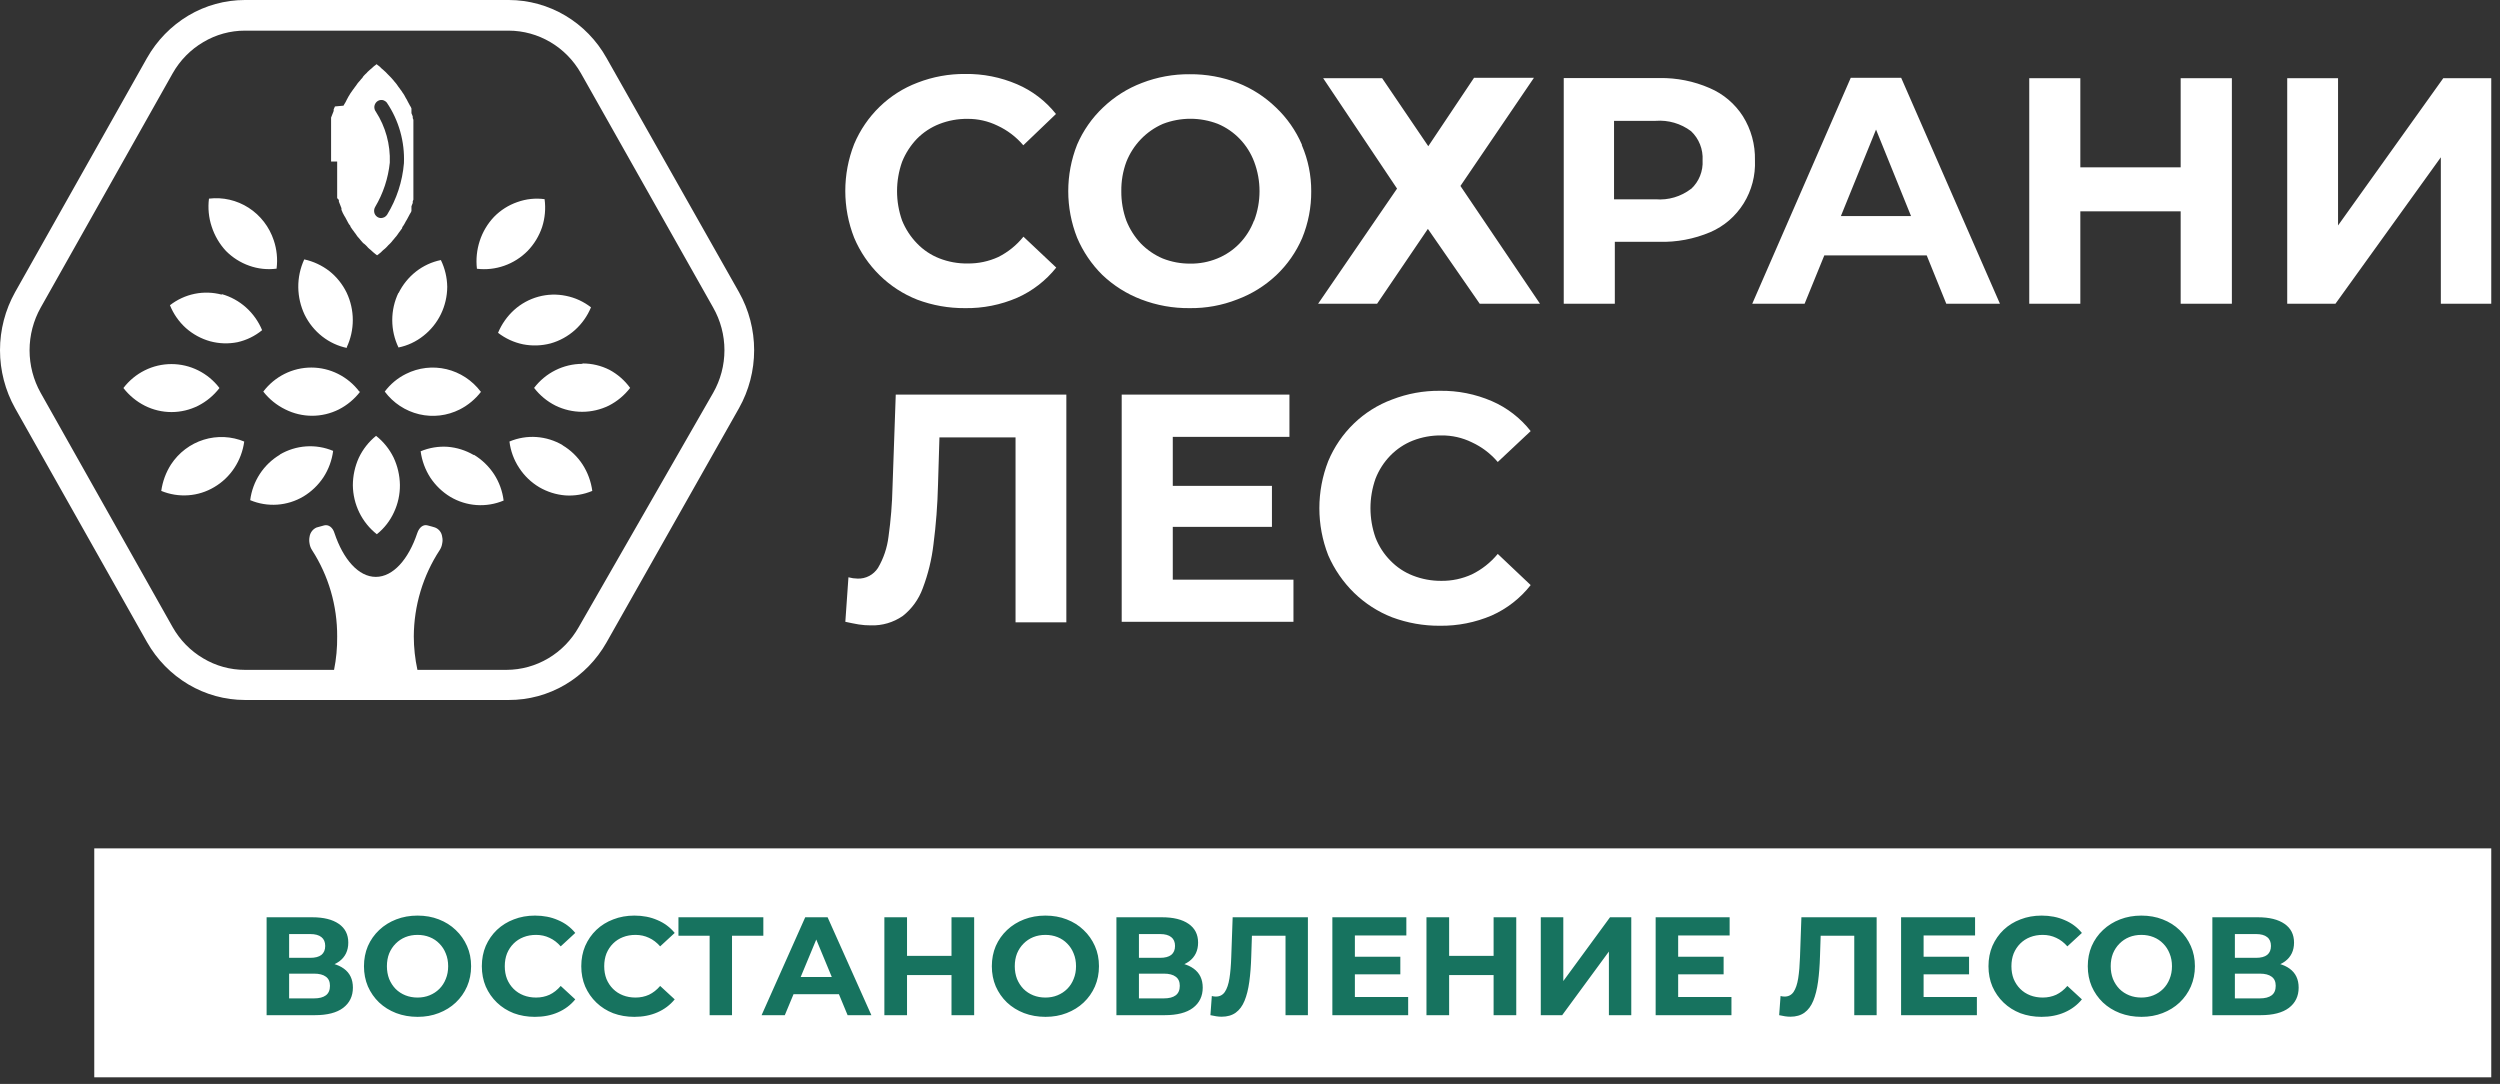 <svg width="143" height="62" viewBox="0 0 143 62" fill="none" xmlns="http://www.w3.org/2000/svg">
<rect x="0" y="0" width="143" height="62" fill="#333333" stroke="none"/>
<g clip-path="url(#clip0_333_2)">
<path d="M13.97 25.255C13.897 25.796 13.704 26.312 13.406 26.766C13.111 27.216 12.717 27.591 12.257 27.861C11.805 28.131 11.297 28.292 10.774 28.329C10.245 28.368 9.715 28.282 9.224 28.08C9.299 27.541 9.489 27.025 9.78 26.569C10.225 25.89 10.887 25.389 11.653 25.151C12.42 24.913 13.243 24.952 13.985 25.262L13.97 25.255ZM12.554 22.195C12.229 21.768 11.812 21.423 11.336 21.186C10.86 20.948 10.336 20.825 9.806 20.825C9.276 20.825 8.753 20.948 8.277 21.186C7.801 21.423 7.384 21.768 7.059 22.195C7.389 22.62 7.807 22.966 8.283 23.207C8.758 23.446 9.28 23.57 9.81 23.57C10.34 23.57 10.862 23.446 11.338 23.207C11.811 22.966 12.226 22.62 12.554 22.195ZM16.009 26.01C15.55 26.282 15.158 26.658 14.863 27.108C14.569 27.559 14.38 28.072 14.311 28.609C14.801 28.815 15.33 28.902 15.859 28.866C16.387 28.829 16.901 28.669 17.358 28.397C17.814 28.122 18.203 27.748 18.5 27.302C18.795 26.848 18.985 26.331 19.056 25.791C18.565 25.585 18.035 25.497 17.505 25.534C16.975 25.571 16.461 25.731 16.002 26.003L16.009 26.01ZM12.687 16.854C12.18 16.718 11.649 16.702 11.135 16.806C10.621 16.911 10.138 17.134 9.721 17.459C9.923 17.959 10.235 18.407 10.633 18.765C11.034 19.12 11.508 19.378 12.02 19.521C12.53 19.659 13.066 19.677 13.584 19.574C14.1 19.458 14.582 19.223 14.993 18.886C14.786 18.388 14.471 17.943 14.072 17.586C13.673 17.229 13.199 16.968 12.687 16.824V16.854ZM15.823 15.343C15.888 14.806 15.832 14.261 15.66 13.749C15.405 12.978 14.898 12.32 14.223 11.885C13.547 11.45 12.746 11.266 11.953 11.362C11.885 11.901 11.938 12.449 12.109 12.964C12.277 13.482 12.555 13.957 12.924 14.354C13.301 14.734 13.757 15.024 14.259 15.2C14.761 15.379 15.296 15.436 15.823 15.366V15.343ZM30.179 14.354C30.553 13.967 30.837 13.5 31.009 12.986C31.174 12.473 31.222 11.928 31.15 11.392C30.625 11.322 30.092 11.379 29.593 11.558C29.09 11.732 28.633 12.021 28.258 12.405C27.89 12.793 27.611 13.26 27.443 13.772C27.274 14.287 27.218 14.834 27.28 15.373C27.807 15.436 28.341 15.377 28.843 15.2C29.345 15.024 29.802 14.734 30.179 14.354ZM18.938 9.239V8.484V8.378V8.174V8.068V7.962V7.864V7.758V7.668V7.57V7.479V7.381V7.29V7.192V7.101V7.003V6.912V6.822V6.724L18.975 6.633L19.012 6.535L19.049 6.444L19.086 6.346V6.255L19.123 6.172L19.16 6.089L19.65 6.044L19.694 5.961L19.746 5.877L19.791 5.794L19.835 5.704L19.88 5.621L19.924 5.537L19.976 5.454L20.028 5.364L20.08 5.288L20.139 5.205L20.191 5.13L20.25 5.054L20.302 4.978L20.361 4.903L20.413 4.827L20.465 4.752L20.532 4.676L20.599 4.601L20.658 4.525L20.725 4.457L20.769 4.382L20.829 4.314L20.895 4.246L20.962 4.185L21.021 4.117L21.096 4.049L21.17 3.981L21.244 3.921L21.318 3.853L21.392 3.785L21.466 3.732L21.54 3.671L21.615 3.732L21.689 3.785L21.763 3.853L21.83 3.921L21.904 3.981L21.978 4.049L22.052 4.117L22.119 4.185L22.178 4.246L22.245 4.314L22.312 4.382L22.378 4.45L22.438 4.518L22.504 4.593L22.564 4.669L22.63 4.744L22.69 4.82L22.742 4.895L22.794 4.971L22.853 5.046L22.905 5.122L22.964 5.198L23.016 5.281L23.075 5.364L23.127 5.447L23.172 5.53L23.216 5.613L23.268 5.696L23.313 5.787L23.357 5.87L23.402 5.953L23.446 6.036L23.498 6.119L23.535 6.202V6.285V6.376V6.474L23.572 6.565L23.609 6.663V6.754L23.646 6.852V6.943V7.033V7.131V7.222V7.32V7.411V7.509V7.6V7.698V7.789V7.894V7.993V8.098V8.204V8.408C23.646 8.408 23.646 8.476 23.646 8.514V8.62V9.655V9.76V10.07V10.168V10.274V10.38V10.478V10.576V10.667V10.765V10.856V10.954V11.045V11.143V11.234V11.332V11.422L23.609 11.513V11.611L23.572 11.702L23.535 11.8V11.891V11.989V12.072L23.498 12.155L23.446 12.238L23.402 12.321L23.357 12.405L23.313 12.488L23.268 12.571L23.216 12.654L23.172 12.737L23.127 12.82L23.075 12.903L23.016 12.986L22.994 13.069L22.934 13.145L22.883 13.22L22.823 13.296L22.771 13.371L22.719 13.447L22.66 13.523L22.593 13.598L22.534 13.674L22.467 13.749L22.408 13.825L22.341 13.9L22.274 13.968L22.208 14.029L22.148 14.097L22.082 14.165L22.008 14.233L21.933 14.293L21.859 14.361L21.793 14.429L21.718 14.49L21.644 14.55L21.57 14.603L21.496 14.55L21.422 14.49L21.348 14.429L21.273 14.361L21.199 14.293L21.125 14.233L21.051 14.165L20.992 14.097L20.925 14.029L20.858 13.968L20.769 13.9L20.703 13.825L20.636 13.749L20.576 13.674L20.51 13.598L20.443 13.523L20.391 13.447L20.339 13.371L20.28 13.296L20.228 13.22L20.169 13.145L20.117 13.069L20.058 12.986L20.028 12.903L19.976 12.843L19.924 12.76L19.88 12.677L19.835 12.593L19.791 12.51L19.746 12.427L19.694 12.344L19.65 12.261L19.605 12.178L19.568 12.087L19.531 12.004V11.906L19.494 11.815L19.457 11.717L19.42 11.626L19.383 11.528V11.438L19.286 11.332V11.234V11.143V11.045V10.954V10.856V10.765V10.667V10.576V10.478V10.38V10.274V10.168V10.07V9.859C19.286 9.821 19.286 9.798 19.286 9.76V9.239H18.938ZM22.297 9.3C22.204 10.198 21.918 11.065 21.459 11.838C21.405 11.931 21.386 12.041 21.407 12.148C21.428 12.253 21.49 12.345 21.578 12.405C21.643 12.45 21.721 12.473 21.8 12.473C21.867 12.47 21.933 12.452 21.993 12.42C22.052 12.387 22.103 12.34 22.141 12.284C22.687 11.393 23.018 10.383 23.105 9.337C23.157 8.104 22.814 6.887 22.126 5.87C22.094 5.829 22.053 5.796 22.008 5.772C21.963 5.743 21.912 5.725 21.859 5.719C21.753 5.708 21.646 5.741 21.563 5.809C21.482 5.878 21.429 5.975 21.414 6.081C21.408 6.135 21.412 6.189 21.426 6.241C21.44 6.293 21.463 6.341 21.496 6.384C22.054 7.247 22.334 8.266 22.297 9.3ZM19.828 19.876C20.059 19.387 20.18 18.851 20.18 18.308C20.18 17.765 20.059 17.23 19.828 16.741C19.593 16.257 19.253 15.833 18.834 15.502C18.41 15.177 17.922 14.95 17.403 14.837C17.172 15.338 17.055 15.885 17.062 16.439C17.07 16.981 17.194 17.514 17.425 18.002C17.663 18.487 18.005 18.91 18.426 19.241C18.847 19.572 19.336 19.8 19.857 19.906L19.828 19.876ZM22.794 16.741C22.559 17.229 22.437 17.765 22.437 18.308C22.437 18.852 22.559 19.388 22.794 19.876C23.313 19.771 23.8 19.543 24.217 19.211C24.64 18.881 24.982 18.457 25.219 17.971C25.455 17.485 25.579 16.951 25.582 16.408C25.574 15.876 25.45 15.352 25.218 14.875C24.701 14.98 24.214 15.205 23.795 15.532C23.374 15.863 23.031 16.287 22.794 16.771V16.741ZM33.3 20.813C32.77 20.814 32.246 20.939 31.77 21.177C31.293 21.415 30.876 21.761 30.55 22.188C30.878 22.614 31.296 22.96 31.773 23.2C32.25 23.434 32.772 23.555 33.3 23.555C33.829 23.555 34.351 23.434 34.828 23.2C35.302 22.958 35.717 22.612 36.044 22.188C35.73 21.756 35.324 21.402 34.858 21.153C34.383 20.913 33.86 20.789 33.33 20.79L33.3 20.813ZM32.188 25.466C31.73 25.195 31.217 25.035 30.689 24.998C30.16 24.961 29.631 25.049 29.141 25.255C29.206 25.796 29.397 26.314 29.697 26.766C29.992 27.218 30.385 27.595 30.846 27.869C31.301 28.134 31.807 28.294 32.329 28.337C32.858 28.374 33.389 28.286 33.879 28.08C33.807 27.541 33.617 27.024 33.323 26.569C33.028 26.117 32.634 25.739 32.173 25.466H32.188ZM42.273 23.343L34.694 36.745C34.128 37.748 33.312 38.582 32.329 39.163C31.349 39.74 30.236 40.043 29.104 40.039H14.007C12.871 40.038 11.755 39.73 10.774 39.148C9.793 38.565 8.978 37.731 8.409 36.73L0.86 23.343C0.297 22.334 0 21.192 0 20.031C0 18.869 0.297 17.728 0.86 16.718L8.409 3.316C8.977 2.313 9.793 1.477 10.774 0.891C11.755 0.308 12.871 0.001 14.007 0L29.104 0C30.24 0.002 31.355 0.309 32.337 0.892C33.319 1.474 34.132 2.311 34.694 3.316L42.273 16.718C42.839 17.727 43.137 18.869 43.137 20.031C43.137 21.193 42.839 22.335 42.273 23.343ZM40.79 17.587L33.226 4.185C32.807 3.449 32.206 2.836 31.483 2.41C30.76 1.983 29.939 1.756 29.104 1.753H14.007C13.17 1.752 12.348 1.979 11.627 2.41C10.9 2.837 10.296 3.452 9.877 4.193L2.328 17.595C1.911 18.337 1.691 19.178 1.691 20.035C1.691 20.891 1.911 21.732 2.328 22.475L9.877 35.876C10.296 36.617 10.9 37.232 11.627 37.659C12.348 38.09 13.17 38.317 14.007 38.316H19.108C19.234 37.688 19.294 37.047 19.286 36.405C19.295 34.65 18.795 32.931 17.848 31.465C17.775 31.353 17.727 31.227 17.707 31.094C17.681 30.965 17.681 30.831 17.707 30.702C17.723 30.586 17.769 30.476 17.839 30.384C17.909 30.291 18.002 30.218 18.107 30.173L18.545 30.052C18.79 29.991 19.034 30.165 19.131 30.49C19.635 32.001 20.51 32.998 21.496 32.998C22.482 32.998 23.364 32.001 23.869 30.49C23.98 30.165 24.21 29.984 24.454 30.052C24.699 30.12 24.751 30.127 24.885 30.173C24.993 30.215 25.089 30.286 25.161 30.379C25.233 30.472 25.278 30.584 25.292 30.702C25.322 30.831 25.322 30.965 25.292 31.094C25.272 31.227 25.224 31.353 25.151 31.465C24.192 32.928 23.677 34.646 23.669 36.405C23.671 37.048 23.741 37.689 23.876 38.316H28.978C29.814 38.313 30.636 38.086 31.359 37.658C32.083 37.23 32.683 36.615 33.1 35.876L40.79 22.475C41.214 21.733 41.438 20.89 41.438 20.031C41.438 19.172 41.214 18.329 40.79 17.587ZM31.499 19.642C32.011 19.497 32.484 19.237 32.884 18.88C33.283 18.523 33.598 18.078 33.805 17.579C33.384 17.251 32.894 17.026 32.374 16.922C31.852 16.814 31.312 16.83 30.797 16.971C30.283 17.111 29.807 17.371 29.408 17.73C29.01 18.091 28.696 18.538 28.488 19.037C28.911 19.363 29.4 19.588 29.919 19.695C30.443 19.797 30.983 19.779 31.499 19.642ZM27.094 26.025C26.64 25.76 26.133 25.6 25.611 25.557C25.082 25.521 24.552 25.609 24.061 25.814C24.133 26.354 24.323 26.87 24.618 27.325C24.915 27.771 25.304 28.145 25.759 28.42C26.217 28.692 26.73 28.852 27.259 28.889C27.788 28.925 28.317 28.837 28.807 28.632C28.741 28.092 28.553 27.575 28.258 27.121C27.962 26.672 27.572 26.296 27.116 26.018L27.094 26.025ZM21.511 24.93C21.094 25.267 20.756 25.696 20.525 26.184C20.301 26.677 20.185 27.213 20.183 27.755C20.189 28.298 20.316 28.832 20.553 29.317C20.791 29.803 21.134 30.227 21.555 30.558C21.974 30.224 22.309 29.795 22.534 29.304C22.765 28.814 22.881 28.276 22.875 27.733C22.866 27.191 22.742 26.657 22.512 26.169C22.274 25.684 21.932 25.261 21.511 24.93ZM27.495 22.399C27.007 21.754 26.315 21.301 25.536 21.116C24.758 20.932 23.941 21.027 23.224 21.387C22.746 21.622 22.329 21.969 22.008 22.399C22.495 23.051 23.191 23.509 23.974 23.695C24.758 23.881 25.58 23.784 26.301 23.419C26.775 23.177 27.19 22.831 27.517 22.407L27.495 22.399ZM20.554 22.399C20.23 21.971 19.814 21.625 19.337 21.386C18.861 21.148 18.338 21.024 17.807 21.024C17.276 21.024 16.753 21.148 16.276 21.386C15.8 21.625 15.384 21.971 15.06 22.399C15.399 22.832 15.83 23.181 16.32 23.419C16.797 23.658 17.321 23.782 17.852 23.782C18.382 23.782 18.906 23.658 19.383 23.419C19.856 23.177 20.272 22.831 20.599 22.407L20.554 22.399Z" fill="white"/>
<path fill-rule="evenodd" clip-rule="evenodd" d="M55.189 17.625C54.261 17.631 53.339 17.468 52.468 17.141C51.665 16.825 50.932 16.349 50.312 15.74C49.692 15.132 49.197 14.404 48.857 13.598C48.182 11.879 48.182 9.961 48.857 8.242C49.196 7.437 49.693 6.71 50.316 6.106C50.939 5.502 51.676 5.034 52.483 4.729C53.354 4.391 54.279 4.222 55.212 4.231C56.23 4.216 57.239 4.417 58.178 4.82C59.045 5.191 59.809 5.775 60.402 6.52L58.533 8.31C58.125 7.83 57.619 7.446 57.05 7.184C56.52 6.927 55.94 6.795 55.352 6.799C54.798 6.791 54.246 6.891 53.728 7.094C53.248 7.282 52.811 7.57 52.446 7.94C52.084 8.319 51.797 8.765 51.6 9.254C51.215 10.34 51.215 11.53 51.6 12.616C51.798 13.104 52.088 13.548 52.453 13.923C52.813 14.298 53.248 14.589 53.728 14.777C54.246 14.98 54.798 15.08 55.352 15.071C55.955 15.079 56.552 14.953 57.102 14.701C57.658 14.423 58.149 14.026 58.541 13.538L60.417 15.306C59.821 16.052 59.058 16.642 58.192 17.028C57.243 17.439 56.22 17.643 55.189 17.625ZM74.468 8.272C74.121 7.469 73.616 6.746 72.985 6.149C72.356 5.539 71.615 5.062 70.805 4.744C69.926 4.406 68.993 4.237 68.054 4.246C67.12 4.237 66.192 4.406 65.318 4.744C64.492 5.057 63.736 5.535 63.094 6.149C62.462 6.746 61.958 7.469 61.611 8.272C60.935 9.981 60.935 11.889 61.611 13.598C61.949 14.395 62.438 15.116 63.049 15.721C63.692 16.334 64.448 16.812 65.273 17.126C66.162 17.468 67.105 17.637 68.054 17.625C68.984 17.637 69.908 17.468 70.775 17.126C71.599 16.819 72.355 16.349 73 15.744C73.631 15.147 74.136 14.424 74.483 13.621C74.832 12.772 75.009 11.86 75.002 10.939C75.006 10.034 74.824 9.139 74.468 8.31V8.272ZM71.725 12.624C71.541 13.111 71.261 13.555 70.901 13.927C70.541 14.299 70.11 14.591 69.633 14.784C69.139 14.987 68.609 15.087 68.076 15.079C67.539 15.083 67.005 14.983 66.504 14.784C66.038 14.585 65.615 14.295 65.259 13.931C64.903 13.552 64.621 13.109 64.428 12.624C64.232 12.085 64.134 11.514 64.139 10.939C64.131 10.364 64.229 9.792 64.428 9.254C64.816 8.278 65.568 7.499 66.519 7.086C67.532 6.696 68.65 6.696 69.663 7.086C70.136 7.285 70.564 7.579 70.921 7.952C71.278 8.325 71.556 8.768 71.739 9.254C72.147 10.336 72.147 11.534 71.739 12.616L71.725 12.624ZM79.058 4.472H75.684L79.911 10.788L75.395 17.375H78.769L81.675 13.092L84.641 17.375H88.089L83.537 10.637L87.741 4.45H84.315L81.698 8.363L79.058 4.472ZM99.694 6.648C99.233 5.93 98.572 5.37 97.795 5.039C96.887 4.643 95.906 4.447 94.918 4.465H89.446V17.375H92.368V13.832H94.904C95.905 13.86 96.9 13.672 97.825 13.281C98.614 12.943 99.281 12.368 99.739 11.632C100.196 10.895 100.421 10.034 100.383 9.164C100.404 8.274 100.164 7.398 99.694 6.648ZM96.728 10.803C96.147 11.248 95.427 11.46 94.703 11.4H92.323V6.912H94.703C95.426 6.856 96.144 7.065 96.728 7.502C96.952 7.713 97.128 7.972 97.242 8.261C97.356 8.549 97.406 8.86 97.388 9.171C97.406 9.476 97.356 9.78 97.243 10.063C97.13 10.345 96.957 10.598 96.735 10.803H96.728ZM100.228 17.375L105.863 4.45H108.747L114.397 17.375H111.328L110.208 14.61H104.35L103.223 17.375H100.228ZM105.299 12.359H109.311L107.309 7.411L105.299 12.359ZM124.734 4.472H127.663V17.375H124.734V12.087H118.995V17.375H116.073V4.472H118.995V9.572H124.734V4.472ZM130.829 17.375V4.472H133.736V12.896L139.756 4.472H142.5V17.375H139.616V8.997L133.587 17.375H130.829Z" fill="white"/>
<path fill-rule="evenodd" clip-rule="evenodd" d="M79.629 35.31C80.505 35.636 81.432 35.8 82.365 35.793C83.383 35.806 84.392 35.606 85.331 35.204C86.199 34.816 86.962 34.22 87.555 33.467L85.672 31.684C85.265 32.177 84.76 32.576 84.189 32.855C83.641 33.105 83.047 33.231 82.447 33.225C81.889 33.229 81.336 33.127 80.815 32.923C80.332 32.735 79.895 32.444 79.532 32.069C79.162 31.696 78.872 31.248 78.68 30.755C78.294 29.663 78.294 28.469 78.68 27.378C78.873 26.883 79.163 26.433 79.532 26.055C79.897 25.683 80.334 25.392 80.815 25.202C81.336 24.999 81.889 24.899 82.447 24.907C83.049 24.9 83.646 25.034 84.189 25.3C84.757 25.562 85.263 25.946 85.672 26.426L87.555 24.658C86.965 23.908 86.2 23.319 85.331 22.943C84.393 22.539 83.383 22.338 82.365 22.354C81.43 22.344 80.502 22.513 79.629 22.852C78.814 23.153 78.069 23.621 77.44 24.228C76.811 24.835 76.312 25.568 75.973 26.38C75.299 28.108 75.299 30.032 75.973 31.759C76.325 32.568 76.829 33.3 77.456 33.912C78.083 34.52 78.821 34.995 79.629 35.31ZM49.117 35.718C49.345 35.754 49.575 35.772 49.806 35.771C50.457 35.794 51.098 35.606 51.638 35.234C52.156 34.827 52.551 34.28 52.779 33.655C53.088 32.844 53.294 31.996 53.395 31.132C53.541 30.005 53.627 28.87 53.654 27.733L53.736 25.021H58.089V35.597H60.995V22.573H51.237L51.052 27.861C51.031 28.812 50.954 29.76 50.822 30.702C50.745 31.332 50.541 31.939 50.221 32.484C50.095 32.679 49.921 32.838 49.718 32.945C49.514 33.052 49.286 33.104 49.057 33.096C48.879 33.093 48.702 33.068 48.531 33.021L48.353 35.567C48.635 35.627 48.887 35.68 49.117 35.718ZM67.083 33.157V30.135H72.755V27.793H67.083V24.99H73.756V22.573H64.161V35.567H73.986V33.157H67.083Z" fill="white"/>
</g>
<rect x="5.392" y="48.527" width="137.108" height="13.095" fill="white"/>
<path d="M15.25 58.068V52.468H17.858C18.509 52.468 19.015 52.593 19.378 52.844C19.741 53.094 19.922 53.452 19.922 53.916C19.922 54.374 19.751 54.732 19.41 54.988C19.069 55.238 18.615 55.364 18.05 55.364L18.202 55.028C18.831 55.028 19.319 55.153 19.666 55.404C20.013 55.654 20.186 56.017 20.186 56.492C20.186 56.982 19.999 57.369 19.626 57.652C19.258 57.929 18.719 58.068 18.01 58.068H15.25ZM16.538 57.108H17.962C18.261 57.108 18.487 57.049 18.642 56.932C18.797 56.814 18.874 56.633 18.874 56.388C18.874 56.153 18.797 55.98 18.642 55.868C18.487 55.75 18.261 55.692 17.962 55.692H16.538V57.108ZM16.538 54.788H17.746C18.029 54.788 18.242 54.732 18.386 54.62C18.53 54.502 18.602 54.332 18.602 54.108C18.602 53.884 18.53 53.716 18.386 53.604C18.242 53.486 18.029 53.428 17.746 53.428H16.538V54.788ZM23.891 58.164C23.448 58.164 23.038 58.092 22.659 57.948C22.286 57.804 21.96 57.601 21.683 57.34C21.411 57.078 21.198 56.772 21.043 56.42C20.894 56.068 20.819 55.684 20.819 55.268C20.819 54.852 20.894 54.468 21.043 54.116C21.198 53.764 21.414 53.457 21.691 53.196C21.968 52.934 22.294 52.732 22.667 52.588C23.04 52.444 23.446 52.372 23.883 52.372C24.326 52.372 24.731 52.444 25.099 52.588C25.472 52.732 25.795 52.934 26.067 53.196C26.344 53.457 26.56 53.764 26.715 54.116C26.87 54.462 26.947 54.846 26.947 55.268C26.947 55.684 26.87 56.07 26.715 56.428C26.56 56.78 26.344 57.086 26.067 57.348C25.795 57.604 25.472 57.804 25.099 57.948C24.731 58.092 24.328 58.164 23.891 58.164ZM23.883 57.06C24.134 57.06 24.363 57.017 24.571 56.932C24.784 56.846 24.971 56.724 25.131 56.564C25.291 56.404 25.414 56.214 25.499 55.996C25.59 55.777 25.635 55.534 25.635 55.268C25.635 55.001 25.59 54.758 25.499 54.54C25.414 54.321 25.291 54.132 25.131 53.972C24.976 53.812 24.792 53.689 24.579 53.604C24.366 53.518 24.134 53.476 23.883 53.476C23.632 53.476 23.4 53.518 23.187 53.604C22.979 53.689 22.795 53.812 22.635 53.972C22.475 54.132 22.35 54.321 22.259 54.54C22.174 54.758 22.131 55.001 22.131 55.268C22.131 55.529 22.174 55.772 22.259 55.996C22.35 56.214 22.472 56.404 22.627 56.564C22.787 56.724 22.974 56.846 23.187 56.932C23.4 57.017 23.632 57.06 23.883 57.06ZM30.593 58.164C30.161 58.164 29.759 58.094 29.385 57.956C29.017 57.812 28.697 57.609 28.425 57.348C28.153 57.086 27.94 56.78 27.785 56.428C27.636 56.076 27.561 55.689 27.561 55.268C27.561 54.846 27.636 54.46 27.785 54.108C27.94 53.756 28.153 53.449 28.425 53.188C28.703 52.926 29.025 52.726 29.393 52.588C29.761 52.444 30.164 52.372 30.601 52.372C31.087 52.372 31.524 52.457 31.913 52.628C32.308 52.793 32.639 53.038 32.905 53.364L32.073 54.132C31.881 53.913 31.668 53.75 31.433 53.644C31.199 53.532 30.943 53.476 30.665 53.476C30.404 53.476 30.164 53.518 29.945 53.604C29.727 53.689 29.537 53.812 29.377 53.972C29.217 54.132 29.092 54.321 29.001 54.54C28.916 54.758 28.873 55.001 28.873 55.268C28.873 55.534 28.916 55.777 29.001 55.996C29.092 56.214 29.217 56.404 29.377 56.564C29.537 56.724 29.727 56.846 29.945 56.932C30.164 57.017 30.404 57.06 30.665 57.06C30.943 57.06 31.199 57.006 31.433 56.9C31.668 56.788 31.881 56.62 32.073 56.396L32.905 57.164C32.639 57.489 32.308 57.737 31.913 57.908C31.524 58.078 31.084 58.164 30.593 58.164ZM36.281 58.164C35.849 58.164 35.446 58.094 35.073 57.956C34.705 57.812 34.385 57.609 34.113 57.348C33.841 57.086 33.628 56.78 33.473 56.428C33.324 56.076 33.249 55.689 33.249 55.268C33.249 54.846 33.324 54.46 33.473 54.108C33.628 53.756 33.841 53.449 34.113 53.188C34.39 52.926 34.713 52.726 35.081 52.588C35.449 52.444 35.852 52.372 36.289 52.372C36.774 52.372 37.212 52.457 37.601 52.628C37.996 52.793 38.326 53.038 38.593 53.364L37.761 54.132C37.569 53.913 37.356 53.75 37.121 53.644C36.886 53.532 36.63 53.476 36.353 53.476C36.092 53.476 35.852 53.518 35.633 53.604C35.414 53.689 35.225 53.812 35.065 53.972C34.905 54.132 34.78 54.321 34.689 54.54C34.604 54.758 34.561 55.001 34.561 55.268C34.561 55.534 34.604 55.777 34.689 55.996C34.78 56.214 34.905 56.404 35.065 56.564C35.225 56.724 35.414 56.846 35.633 56.932C35.852 57.017 36.092 57.06 36.353 57.06C36.63 57.06 36.886 57.006 37.121 56.9C37.356 56.788 37.569 56.62 37.761 56.396L38.593 57.164C38.326 57.489 37.996 57.737 37.601 57.908C37.212 58.078 36.772 58.164 36.281 58.164ZM40.591 58.068V53.228L40.887 53.524H38.807V52.468H43.663V53.524H41.583L41.871 53.228V58.068H40.591ZM43.563 58.068L46.059 52.468H47.339L49.843 58.068H48.483L46.435 53.124H46.947L44.891 58.068H43.563ZM44.811 56.868L45.155 55.884H48.035L48.387 56.868H44.811ZM54.426 52.468H55.722V58.068H54.426V52.468ZM51.882 58.068H50.586V52.468H51.882V58.068ZM54.522 55.772H51.786V54.676H54.522V55.772ZM59.805 58.164C59.362 58.164 58.952 58.092 58.573 57.948C58.2 57.804 57.874 57.601 57.597 57.34C57.325 57.078 57.112 56.772 56.957 56.42C56.808 56.068 56.733 55.684 56.733 55.268C56.733 54.852 56.808 54.468 56.957 54.116C57.112 53.764 57.328 53.457 57.605 53.196C57.882 52.934 58.208 52.732 58.581 52.588C58.954 52.444 59.36 52.372 59.797 52.372C60.24 52.372 60.645 52.444 61.013 52.588C61.386 52.732 61.709 52.934 61.981 53.196C62.258 53.457 62.474 53.764 62.629 54.116C62.784 54.462 62.861 54.846 62.861 55.268C62.861 55.684 62.784 56.07 62.629 56.428C62.474 56.78 62.258 57.086 61.981 57.348C61.709 57.604 61.386 57.804 61.013 57.948C60.645 58.092 60.242 58.164 59.805 58.164ZM59.797 57.06C60.048 57.06 60.277 57.017 60.485 56.932C60.698 56.846 60.885 56.724 61.045 56.564C61.205 56.404 61.328 56.214 61.413 55.996C61.504 55.777 61.549 55.534 61.549 55.268C61.549 55.001 61.504 54.758 61.413 54.54C61.328 54.321 61.205 54.132 61.045 53.972C60.89 53.812 60.706 53.689 60.493 53.604C60.28 53.518 60.048 53.476 59.797 53.476C59.546 53.476 59.314 53.518 59.101 53.604C58.893 53.689 58.709 53.812 58.549 53.972C58.389 54.132 58.264 54.321 58.173 54.54C58.088 54.758 58.045 55.001 58.045 55.268C58.045 55.529 58.088 55.772 58.173 55.996C58.264 56.214 58.386 56.404 58.541 56.564C58.701 56.724 58.888 56.846 59.101 56.932C59.314 57.017 59.546 57.06 59.797 57.06ZM63.859 58.068V52.468H66.468C67.118 52.468 67.625 52.593 67.987 52.844C68.35 53.094 68.531 53.452 68.531 53.916C68.531 54.374 68.361 54.732 68.019 54.988C67.678 55.238 67.225 55.364 66.659 55.364L66.811 55.028C67.441 55.028 67.929 55.153 68.275 55.404C68.622 55.654 68.796 56.017 68.796 56.492C68.796 56.982 68.609 57.369 68.236 57.652C67.868 57.929 67.329 58.068 66.62 58.068H63.859ZM65.147 57.108H66.572C66.87 57.108 67.097 57.049 67.251 56.932C67.406 56.814 67.484 56.633 67.484 56.388C67.484 56.153 67.406 55.98 67.251 55.868C67.097 55.75 66.87 55.692 66.572 55.692H65.147V57.108ZM65.147 54.788H66.356C66.638 54.788 66.852 54.732 66.996 54.62C67.139 54.502 67.212 54.332 67.212 54.108C67.212 53.884 67.139 53.716 66.996 53.604C66.852 53.486 66.638 53.428 66.356 53.428H65.147V54.788ZM69.876 58.156C69.78 58.156 69.679 58.148 69.572 58.132C69.471 58.116 69.359 58.094 69.236 58.068L69.316 56.972C69.391 56.993 69.468 57.004 69.548 57.004C69.767 57.004 69.938 56.916 70.06 56.74C70.183 56.558 70.271 56.3 70.324 55.964C70.378 55.628 70.412 55.22 70.428 54.74L70.508 52.468H74.812V58.068H73.532V53.228L73.828 53.524H71.356L71.62 53.212L71.572 54.692C71.556 55.241 71.519 55.729 71.46 56.156C71.402 56.582 71.311 56.945 71.188 57.244C71.066 57.542 70.898 57.769 70.684 57.924C70.471 58.078 70.202 58.156 69.876 58.156ZM77.403 54.724H80.099V55.732H77.403V54.724ZM77.499 57.028H80.547V58.068H76.211V52.468H80.443V53.508H77.499V57.028ZM85.434 52.468H86.73V58.068H85.434V52.468ZM82.89 58.068H81.594V52.468H82.89V58.068ZM85.53 55.772H82.794V54.676H85.53V55.772ZM88.133 58.068V52.468H89.421V56.116L92.093 52.468H93.309V58.068H92.029V54.428L89.357 58.068H88.133ZM95.895 54.724H98.591V55.732H95.895V54.724ZM95.991 57.028H99.039V58.068H94.703V52.468H98.935V53.508H95.991V57.028ZM102.408 58.156C102.312 58.156 102.21 58.148 102.104 58.132C102.002 58.116 101.89 58.094 101.768 58.068L101.848 56.972C101.922 56.993 102 57.004 102.08 57.004C102.298 57.004 102.469 56.916 102.592 56.74C102.714 56.558 102.802 56.3 102.856 55.964C102.909 55.628 102.944 55.22 102.96 54.74L103.04 52.468H107.344V58.068H106.064V53.228L106.36 53.524H103.888L104.152 53.212L104.104 54.692C104.088 55.241 104.05 55.729 103.992 56.156C103.933 56.582 103.842 56.945 103.72 57.244C103.597 57.542 103.429 57.769 103.216 57.924C103.002 58.078 102.733 58.156 102.408 58.156ZM109.934 54.724H112.63V55.732H109.934V54.724ZM110.03 57.028H113.078V58.068H108.742V52.468H112.974V53.508H110.03V57.028ZM116.773 58.164C116.341 58.164 115.938 58.094 115.565 57.956C115.197 57.812 114.877 57.609 114.605 57.348C114.333 57.086 114.12 56.78 113.965 56.428C113.816 56.076 113.741 55.689 113.741 55.268C113.741 54.846 113.816 54.46 113.965 54.108C114.12 53.756 114.333 53.449 114.605 53.188C114.882 52.926 115.205 52.726 115.573 52.588C115.941 52.444 116.344 52.372 116.781 52.372C117.266 52.372 117.704 52.457 118.093 52.628C118.488 52.793 118.818 53.038 119.085 53.364L118.253 54.132C118.061 53.913 117.848 53.75 117.613 53.644C117.378 53.532 117.122 53.476 116.845 53.476C116.584 53.476 116.344 53.518 116.125 53.604C115.906 53.689 115.717 53.812 115.557 53.972C115.397 54.132 115.272 54.321 115.181 54.54C115.096 54.758 115.053 55.001 115.053 55.268C115.053 55.534 115.096 55.777 115.181 55.996C115.272 56.214 115.397 56.404 115.557 56.564C115.717 56.724 115.906 56.846 116.125 56.932C116.344 57.017 116.584 57.06 116.845 57.06C117.122 57.06 117.378 57.006 117.613 56.9C117.848 56.788 118.061 56.62 118.253 56.396L119.085 57.164C118.818 57.489 118.488 57.737 118.093 57.908C117.704 58.078 117.264 58.164 116.773 58.164ZM122.493 58.164C122.05 58.164 121.639 58.092 121.261 57.948C120.887 57.804 120.562 57.601 120.285 57.34C120.013 57.078 119.799 56.772 119.645 56.42C119.495 56.068 119.421 55.684 119.421 55.268C119.421 54.852 119.495 54.468 119.645 54.116C119.799 53.764 120.015 53.457 120.293 53.196C120.57 52.934 120.895 52.732 121.269 52.588C121.642 52.444 122.047 52.372 122.485 52.372C122.927 52.372 123.333 52.444 123.701 52.588C124.074 52.732 124.397 52.934 124.669 53.196C124.946 53.457 125.162 53.764 125.317 54.116C125.471 54.462 125.549 54.846 125.549 55.268C125.549 55.684 125.471 56.07 125.317 56.428C125.162 56.78 124.946 57.086 124.669 57.348C124.397 57.604 124.074 57.804 123.701 57.948C123.333 58.092 122.93 58.164 122.493 58.164ZM122.485 57.06C122.735 57.06 122.965 57.017 123.173 56.932C123.386 56.846 123.573 56.724 123.733 56.564C123.893 56.404 124.015 56.214 124.101 55.996C124.191 55.777 124.237 55.534 124.237 55.268C124.237 55.001 124.191 54.758 124.101 54.54C124.015 54.321 123.893 54.132 123.733 53.972C123.578 53.812 123.394 53.689 123.181 53.604C122.967 53.518 122.735 53.476 122.485 53.476C122.234 53.476 122.002 53.518 121.789 53.604C121.581 53.689 121.397 53.812 121.237 53.972C121.077 54.132 120.951 54.321 120.861 54.54C120.775 54.758 120.733 55.001 120.733 55.268C120.733 55.529 120.775 55.772 120.861 55.996C120.951 56.214 121.074 56.404 121.229 56.564C121.389 56.724 121.575 56.846 121.789 56.932C122.002 57.017 122.234 57.06 122.485 57.06ZM126.547 58.068V52.468H129.155C129.806 52.468 130.312 52.593 130.675 52.844C131.038 53.094 131.219 53.452 131.219 53.916C131.219 54.374 131.048 54.732 130.707 54.988C130.366 55.238 129.912 55.364 129.347 55.364L129.499 55.028C130.128 55.028 130.616 55.153 130.963 55.404C131.31 55.654 131.483 56.017 131.483 56.492C131.483 56.982 131.296 57.369 130.923 57.652C130.555 57.929 130.016 58.068 129.307 58.068H126.547ZM127.835 57.108H129.259C129.558 57.108 129.784 57.049 129.939 56.932C130.094 56.814 130.171 56.633 130.171 56.388C130.171 56.153 130.094 55.98 129.939 55.868C129.784 55.75 129.558 55.692 129.259 55.692H127.835V57.108ZM127.835 54.788H129.043C129.326 54.788 129.539 54.732 129.683 54.62C129.827 54.502 129.899 54.332 129.899 54.108C129.899 53.884 129.827 53.716 129.683 53.604C129.539 53.486 129.326 53.428 129.043 53.428H127.835V54.788Z" fill="#17735F"/>
<defs>
<clipPath id="clip0_333_2">
<rect width="142.5" height="40.054" fill="white"/>
</clipPath>
</defs>
</svg>
